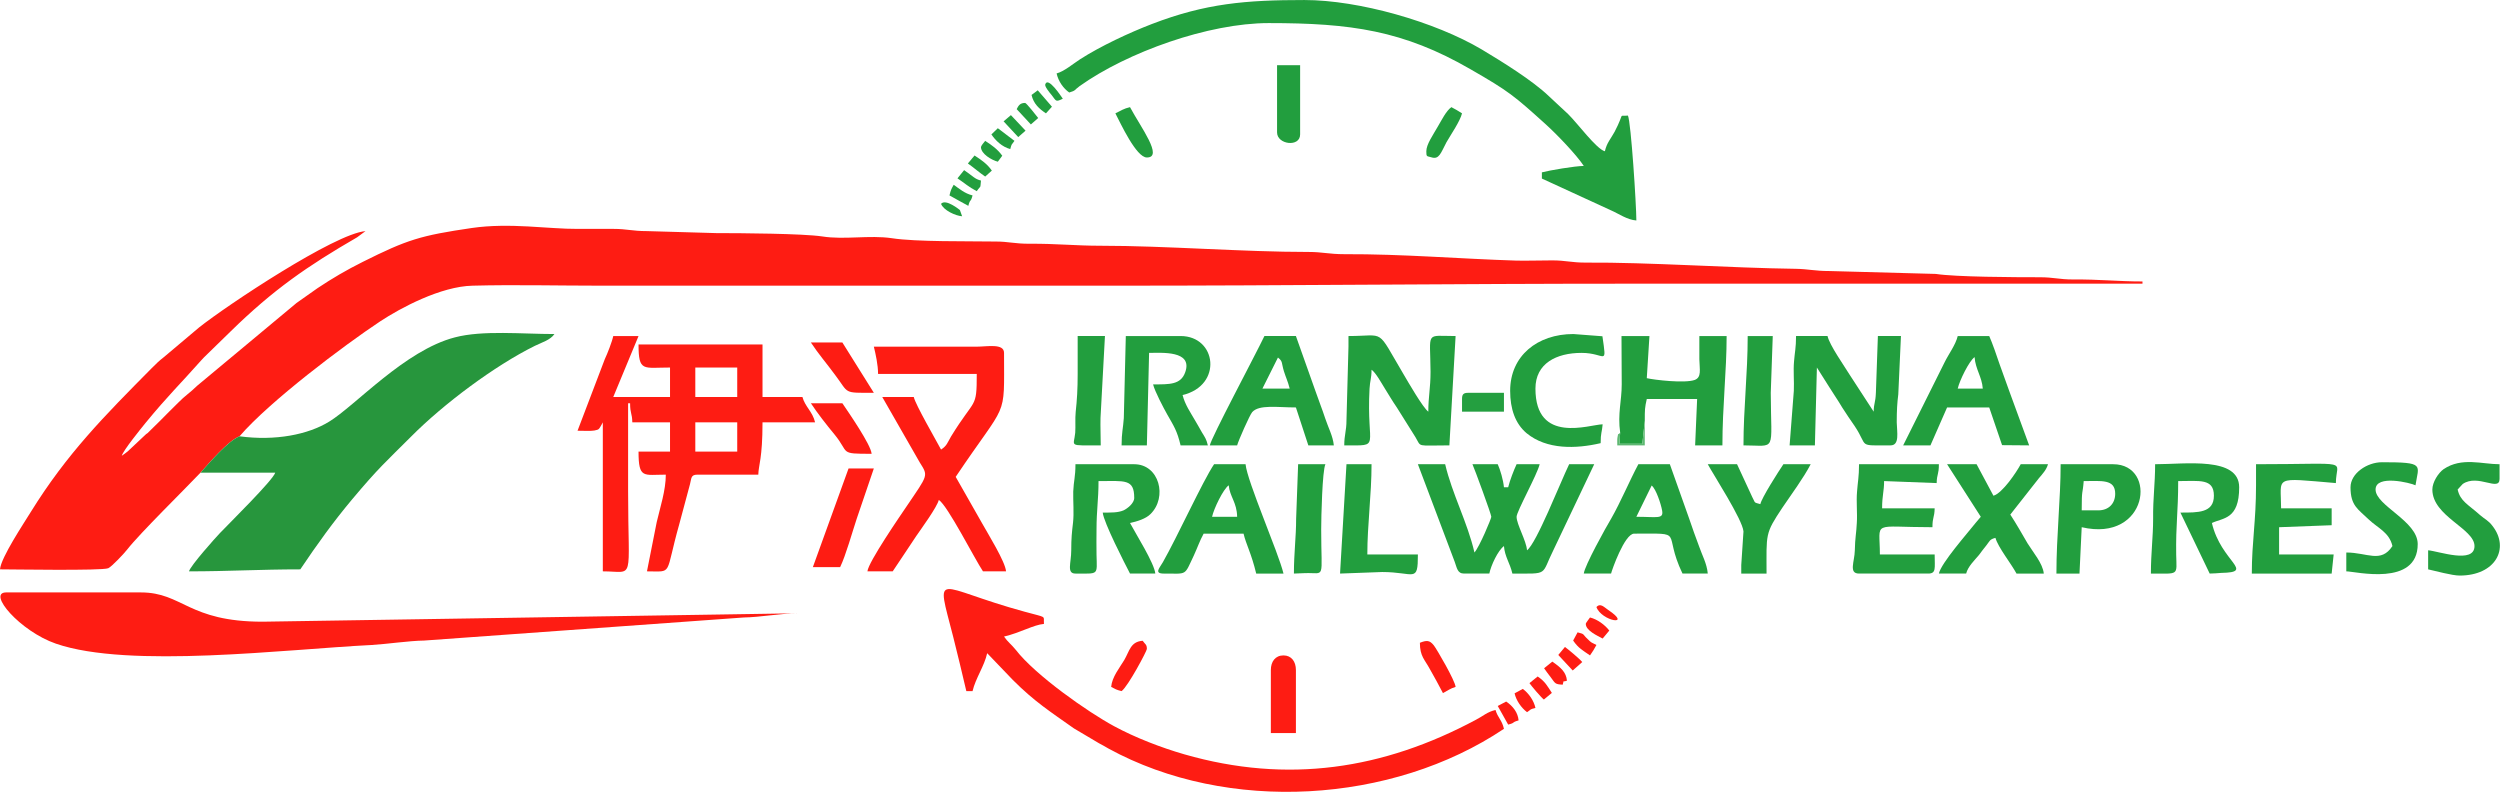 <?xml version="1.0" encoding="UTF-8"?>
<!DOCTYPE svg PUBLIC "-//W3C//DTD SVG 1.1//EN" "http://www.w3.org/Graphics/SVG/1.1/DTD/svg11.dtd">
<!-- Creator: CorelDRAW X7 -->
<svg xmlns="http://www.w3.org/2000/svg" xml:space="preserve" width="77.725mm" height="24.618mm" version="1.1" style="shape-rendering:geometricPrecision; text-rendering:geometricPrecision; image-rendering:optimizeQuality; fill-rule:evenodd; clip-rule:evenodd"
viewBox="0 0 11272 3570"
 xmlns:xlink="http://www.w3.org/1999/xlink">
 <defs>
  <style type="text/css">
   <![CDATA[
    .fil2 {fill:#229E3E}
    .fil3 {fill:#249F40}
    .fil1 {fill:#27963D}
    .fil4 {fill:#5EB872}
    .fil0 {fill:#FE1C13}
    .fil5 {fill:#FF6761}
   ]]>
  </style>
 </defs>
 <g id="图层_x0020_1">
  <g id="_945487000">
   <path class="fil0" d="M540 2065l0 0zm9 -10l-9 10 9 -10zm0 0c7,-25 86,-122 107,-148 101,-123 157,-176 250,-281 8,-8 8,-8 14,-15l120 -117c192,-188 347,-295 570,-424l38 -28c-138,11 -624,334 -750,434l-159 134c-23,18 -33,28 -55,50 -212,214 -382,385 -545,648 -30,49 -135,206 -139,259 51,0 458,7 488,-5 16,-7 73,-68 86,-85 56,-72 266,-278 330,-346 42,-46 121,-141 176,-164 135,-157 471,-410 634,-518 91,-60 273,-158 417,-161 189,-5 387,0 578,0 773,0 1547,0 2320,0 777,0 1530,-9 2311,-9 773,0 1547,0 2320,0l0 -10c-110,0 -195,-10 -313,-9 -64,0 -86,-10 -151,-10 -110,0 -378,-1 -468,-15l-479 -13c-66,0 -95,-9 -151,-10 -300,-4 -665,-30 -948,-28 -66,0 -90,-10 -151,-10 -53,0 -109,2 -161,1 -256,-8 -512,-30 -777,-29 -69,0 -98,-10 -160,-10 -298,0 -645,-28 -938,-28 -115,0 -202,-10 -322,-9 -67,0 -95,-10 -151,-10 -125,-2 -359,2 -469,-15 -101,-15 -213,8 -314,-8 -86,-13 -368,-15 -478,-15l-312 -9c-67,0 -90,-10 -151,-10 -54,0 -108,0 -162,0 -129,1 -305,-29 -477,-4 -231,34 -290,52 -492,153 -74,37 -137,74 -203,118 -35,24 -60,43 -95,67l-449 374c-30,30 -54,44 -85,76 -29,29 -52,51 -81,81l-57 56c-2,1 -4,3 -6,4l-83 78c-13,10 -14,11 -27,20z"/>
   <path class="fil1" d="M1080 1967c-55,23 -134,118 -176,164l337 0c-9,33 -206,227 -249,272 -21,22 -132,146 -140,173 175,0 323,-9 502,-9 76,-113 147,-212 234,-316 120,-143 152,-169 266,-283 146,-147 376,-319 558,-409 33,-16 69,-26 88,-53 -145,0 -324,-18 -449,15 -225,58 -449,308 -567,380 -94,58 -242,88 -404,66z"/>
   <path class="fil0" d="M3135 1904l189 0 0 132 -189 0 0 -132zm0 -247l189 0 0 133 -189 0 0 -133zm-531 285c16,0 64,2 76,-1 22,-5 19,-3 35,-31 1,-1 2,-4 3,-6l0 672c147,0 114,56 114,-360 0,-132 0,-265 0,-398l9 0c0,48 9,43 10,86l170 0 0 132 -142 0c0,124 23,104 123,104 0,71 -26,149 -41,214l-44 222c120,0 79,23 146,-214l48 -179c7,-26 3,-43 33,-43l275 0c1,-44 19,-72 19,-236l237 0c-11,-48 -45,-70 -57,-114l-180 0 0 -237 -559 0c0,125 21,104 142,104l0 133 -256 0 114 -275 -114 0c-5,25 -27,81 -38,104l-123 323z"/>
   <path class="fil0" d="M3599 2765l-2415 38c-336,0 -360,-132 -549,-132l-607 0c-88,0 62,175 224,231 330,114 1039,25 1424,6 68,-4 168,-19 237,-20l1440 -104c75,-1 169,-19 246,-19z"/>
   <path class="fil2" d="M4764 331c8,36 31,68 57,86 31,-9 22,-11 47,-29 215,-153 581,-284 852,-284 370,0 607,33 910,208 174,100 196,119 339,248 53,48 138,137 172,188 -43,1 -150,19 -189,29l0 28 311 143c35,15 73,43 115,46 0,-68 -24,-443 -38,-473 -46,5 -12,-19 -60,73 -18,33 -35,49 -44,88 -38,-10 -124,-127 -165,-167l-88 -82c-74,-71 -212,-156 -302,-210 -211,-125 -554,-223 -800,-223 -263,0 -445,15 -687,108 -104,40 -232,100 -324,159 -31,20 -72,55 -106,64z"/>
   <path class="fil0" d="M4357 3116l28 0c14,-59 53,-112 66,-171l116 121c98,98 169,143 275,218l113 67c21,11 22,12 43,24 537,294 1279,249 1783,-89 -9,-40 -28,-50 -38,-85 -38,9 -55,27 -88,44 -418,224 -849,290 -1315,156 -104,-30 -221,-75 -317,-127 -117,-63 -354,-229 -443,-344 -21,-26 -36,-35 -53,-60 73,-17 133,-53 180,-57 -3,-40 17,-26 -87,-55 -407,-111 -402,-199 -322,114 21,82 40,164 59,244z"/>
   <path class="fil0" d="M3959 1686l445 0c0,161 -7,104 -116,282 -17,29 -18,41 -45,59 -24,-45 -115,-202 -123,-237l-142 0 169 295c39,62 38,54 -58,196 -27,40 -174,253 -178,295l114 0c36,-53 69,-104 106,-159 24,-35 93,-129 102,-163 40,26 161,265 199,322l104 0c-3,-43 -82,-170 -107,-215l-120 -211c236,-352 218,-251 218,-559 0,-44 -76,-28 -123,-28l-464 0c8,33 19,82 19,123z"/>
   <path class="fil2" d="M6601 2586l114 0c8,-38 39,-104 66,-124 4,49 27,76 38,124 168,0 127,10 186,-108l183 -385 -113 0c-41,85 -148,358 -190,388 -3,-43 -47,-117 -47,-151 0,-24 93,-190 104,-237l-104 0c-13,28 -30,72 -38,104l-19 0c-3,-33 -17,-80 -28,-104l-114 0c9,19 85,226 85,237 0,8 -53,135 -76,161 -31,-135 -101,-265 -132,-398l-123 0 166 440c10,27 12,53 42,53z"/>
   <path class="fil2" d="M6080 1563l-9 332c0,48 -10,65 -10,113 171,0 99,17 114,-256 2,-36 9,-46 9,-85 19,13 44,59 59,83 20,32 35,58 55,87l84 134c28,47 1,37 153,37l28 -493c-139,0 -114,-25 -113,161 0,75 -10,111 -10,180 -24,-17 -93,-137 -113,-171 -124,-209 -77,-170 -247,-170l0 48z"/>
   <path class="fil2" d="M8069 2008l114 0 9 -351 55 87c21,34 39,59 59,93 18,29 38,57 57,85 63,95 9,86 161,86 42,0 29,-59 28,-104 0,-53 2,-87 7,-126l12 -263 -104 0 -9 256c-2,47 -9,44 -10,85l-108 -166c-25,-41 -91,-134 -100,-175l-142 0c0,54 -6,74 -9,114 -4,42 1,90 -1,133l-19 246z"/>
   <path class="fil2" d="M7305 1951l-3 50 103 0 11 -104c0,-51 0,-58 9,-98l227 0 -9 209 123 0c0,-175 19,-335 19,-493l-123 0c0,35 0,70 0,105 1,46 11,81 -21,93 -45,16 -181,0 -216,-8l12 -190 -126 0c0,73 1,146 1,218 0,76 -19,131 -7,218z"/>
   <path class="fil2" d="M4849 2586c107,0 97,9 95,-85 -1,-38 0,-76 0,-114 0,-87 9,-134 9,-218 119,0 161,-11 161,76 0,24 -31,48 -48,56 -26,11 -57,10 -94,10 4,44 100,231 123,275l114 0c-4,-46 -88,-179 -114,-228 32,-7 71,-19 92,-40 78,-76 40,-225 -73,-225l-265 0c0,58 -8,74 -10,123 -1,45 4,97 -1,141 -5,42 -8,69 -8,125 0,56 -22,104 19,104z"/>
   <path class="fil2" d="M9698 2586c129,0 116,11 114,-85 -2,-138 9,-190 9,-332 96,0 161,-13 161,66 0,78 -72,76 -151,76l132 275c18,0 37,-2 52,-3 156,-3 -1,-49 -42,-225 50,-24 123,-15 123,-161 0,-140 -243,-104 -379,-104 0,91 -10,150 -9,246 0,83 -10,153 -10,247z"/>
   <path class="fil2" d="M8903 1610c4,55 33,88 37,142l-113 0c8,-36 51,-124 76,-142zm-322 398l123 0 75 -171 190 0 58 170 122 1 -89 -243c-16,-46 -29,-79 -45,-125 -11,-33 -32,-94 -46,-125l-142 0c-10,41 -40,79 -60,120l-186 373z"/>
   <path class="fil2" d="M5762 1612c23,18 15,23 27,62 8,26 18,46 26,78l-123 0 70 -140zm-307 396l123 0c5,-20 57,-138 68,-150 31,-35 114,-21 197,-21l56 171 115 0c-4,-42 -26,-82 -39,-122 -13,-40 -31,-85 -45,-126l-87 -245 -142 0c-40,84 -243,464 -246,493z"/>
   <path class="fil2" d="M5057 2008l114 0 10 -417c56,0 198,-12 163,87 -20,57 -71,55 -145,55 8,32 46,104 64,136 30,53 44,72 60,139l123 0c-7,-29 -13,-36 -27,-59 -12,-20 -19,-35 -31,-54 -20,-35 -45,-70 -56,-114 182,-43 154,-266 -9,-266l-247 0 -9 370c-3,45 -10,65 -10,123z"/>
   <path class="fil2" d="M5540 2188c5,52 37,77 38,142l-113 0c8,-37 50,-124 75,-142zm-293 398c109,0 91,12 136,-82 17,-37 26,-65 44,-98l180 0c11,48 35,88 57,180l123 0c-22,-93 -164,-416 -171,-493l-142 0c-51,76 -166,328 -231,442 -14,25 -41,51 4,51z"/>
   <path class="fil2" d="M7378 2330l69 -141c20,16 42,84 47,112 8,41 -22,29 -116,29zm-237 256l123 0c3,-14 61,-180 104,-180 237,0 125,-15 218,180l114 0c-4,-45 -26,-84 -39,-122 -15,-41 -32,-86 -45,-126l-87 -245 -142 0c-42,79 -79,169 -123,246 -23,38 -120,213 -123,247z"/>
   <path class="fil2" d="M8382 2586l312 0c37,0 29,-25 29,-86l-247 0c0,-156 -42,-123 237,-123 0,-47 9,-42 10,-85l-237 0c0,-58 9,-76 9,-123l237 9c1,-43 10,-37 10,-85l-360 0c0,57 -6,81 -9,124 -4,45 2,96 -1,141 -2,45 -8,67 -9,124 -1,50 -29,104 19,104z"/>
   <path class="fil2" d="M8931 2330c-7,8 -13,15 -22,26 -38,48 -157,183 -167,230l123 0c8,-32 38,-60 58,-84 12,-16 19,-26 33,-43 16,-20 14,-27 41,-34 12,43 71,116 95,161l123 0c-4,-45 -49,-97 -73,-136 -27,-46 -51,-89 -78,-130l129 -164c17,-20 34,-38 41,-63l-123 0c-19,36 -83,131 -123,142l-76 -142 -133 0 152 237z"/>
   <path class="fil2" d="M10172 2188c0,164 -19,254 -19,398l360 0 9 -86 -246 0 0 -123 237 -9 0 -76 -228 0c0,-147 -40,-138 247,-114 0,-109 84,-85 -360,-85l0 95z"/>
   <path class="fil2" d="M9461 2301l-75 0c0,-102 4,-67 9,-132 80,0 142,-10 142,57 0,45 -30,75 -76,75zm-189 285l104 0 10 -209c300,70 343,-284 142,-284l-237 0c0,156 -19,322 -19,493z"/>
   <path class="fil2" d="M6809 1762c0,82 23,148 74,191 91,75 223,71 334,45 0,-48 6,-48 9,-85 -59,1 -303,92 -303,-161 0,-114 95,-161 208,-161 109,0 114,65 94,-75l-131 -10c-162,0 -285,98 -285,256z"/>
   <path class="fil2" d="M10967 2207c0,121 190,176 190,255 0,82 -162,23 -209,19l0 86c32,7 108,28 142,28 162,0 227,-123 148,-224 -19,-25 -33,-29 -55,-48 -56,-50 -90,-63 -102,-116l23 -25c69,-47 166,37 166,-23l0 -66c-79,0 -170,-33 -252,22 -24,17 -51,59 -51,92z"/>
   <path class="fil2" d="M10598 2197c0,84 35,99 82,145 41,39 93,58 107,120 -52,79 -113,29 -208,29l0 85c40,0 322,71 322,-123 0,-104 -190,-173 -190,-246 0,-69 158,-30 180,-19 14,-93 45,-104 -151,-104 -67,0 -142,50 -142,113z"/>
   <path class="fil2" d="M7851 2548l0 38 114 0c0,-181 -8,-178 72,-298 43,-64 93,-130 127,-195l-123 0c-21,31 -98,151 -104,180 -32,-9 -21,-4 -36,-31l-69 -149 -132 0c24,45 157,250 161,303l-10 152z"/>
   <path class="fil2" d="M6042 2586l190 -7c146,0 161,52 161,-79l-228 0c0,-134 19,-269 19,-407l-113 0 -29 493z"/>
   <path class="fil2" d="M5834 2586l51 -2c93,-3 72,35 72,-197 0,-56 5,-265 19,-294l-123 0 -9 246c0,83 -10,153 -10,247z"/>
   <path class="fil2" d="M7861 2008c152,0 124,37 123,-237l9 -256 -113 0c0,170 -19,325 -19,493z"/>
   <path class="fil2" d="M4859 1686c0,68 -3,117 -9,172 -3,31 0,62 -2,93 -6,64 -35,57 115,57 0,-41 -2,-84 -1,-124l20 -369 -123 0 0 171z"/>
   <path class="fil0" d="M3665 2557l123 0c26,-54 55,-159 75,-219l77 -226 -114 0 -161 445z"/>
   <path class="fil0" d="M5730 3021l0 284 113 0 0 -284c0,-38 -20,-66 -56,-66 -37,0 -57,28 -57,66z"/>
   <path class="fil2" d="M5758 597c0,55 104,68 104,9l0 -312 -104 0 0 303z"/>
   <path class="fil0" d="M3930 2046c-3,-41 -105,-188 -132,-228l-142 0c29,44 71,98 106,140 71,86 18,88 168,88z"/>
   <path class="fil0" d="M3940 1771l-142 -227 -142 0c35,53 70,93 109,146 65,86 34,81 175,81z"/>
   <path class="fil2" d="M5029 511c23,44 94,199 142,199 76,0 -28,-137 -76,-227 -27,6 -44,17 -66,28z"/>
   <path class="fil0" d="M6402 2898c0,61 22,76 44,117 23,41 40,71 60,110 23,-12 33,-21 57,-28 -2,-28 -86,-172 -98,-187 -19,-24 -32,-24 -63,-12z"/>
   <path class="fil2" d="M6431 682c0,26 2,21 22,27 36,12 43,-19 69,-68 20,-35 61,-94 70,-130 -19,-12 -27,-17 -48,-28 -24,17 -44,59 -62,89 -21,37 -51,79 -51,110z"/>
   <path class="fil0" d="M5010 3097c20,10 22,13 47,19 29,-21 114,-181 114,-190 0,-21 -7,-20 -19,-37 -55,4 -59,46 -83,87 -21,35 -55,76 -59,121z"/>
   <path class="fil3" d="M6592 1799l0 57 189 0 0 -85 -161 0c-22,0 -28,7 -28,28z"/>
   <path class="fil0" d="M6962 3013c10,15 17,23 31,42 20,27 18,30 53,32 7,-24 -3,-10 19,-18 -3,-38 -28,-60 -66,-86l-37 30z"/>
   <path class="fil0" d="M7150 2813c0,30 52,53 76,66l30 -36c-20,-26 -54,-51 -87,-59 -5,8 -19,24 -19,29z"/>
   <path class="fil0" d="M6753 3183l47 84c35,-9 12,-9 47,-19 -3,-35 -25,-64 -56,-85l-38 20z"/>
   <path class="fil0" d="M6829 3126c7,32 30,65 56,85 23,-15 10,-12 38,-19 -7,-33 -30,-66 -57,-86l-37 20z"/>
   <path class="fil0" d="M7093 2888c24,35 43,44 76,67 13,-19 18,-26 29,-47 -24,-13 -20,-7 -40,-27 -25,-23 -10,-21 -45,-30l-20 37z"/>
   <path class="fil0" d="M7026 2953l65 70 43 -38c-11,-14 -65,-59 -78,-68l-30 36z"/>
   <path class="fil0" d="M6896 3080c8,12 53,65 65,74l36 -30c-21,-32 -30,-51 -64,-74l-37 30z"/>
   <path class="fil2" d="M4317 804c33,22 49,38 87,58 20,-30 15,-7 19,-48 -29,-7 -36,-20 -76,-47l-30 37z"/>
   <path class="fil2" d="M4470 606c19,28 48,56 85,66 8,-28 4,-15 19,-37l-75 -57 -29 28z"/>
   <path class="fil2" d="M4423 663c0,31 49,59 76,66l20 -27c-21,-29 -46,-47 -77,-67 -6,7 -19,23 -19,28z"/>
   <path class="fil2" d="M4364 737c27,19 53,42 78,59l30 -27c-21,-30 -46,-47 -78,-68l-30 36z"/>
   <path class="fil2" d="M4281 881c30,16 54,31 85,47 9,-35 10,-12 19,-47 -36,-9 -58,-29 -85,-48 -11,20 -13,23 -19,48z"/>
   <path class="fil2" d="M4584 492l64 69 33 -29c-8,-10 -53,-68 -59,-68 -24,0 -30,13 -38,28z"/>
   <path class="fil2" d="M4651 428c9,40 35,63 65,83l27 -30 -64 -74 -28 21z"/>
   <polygon class="fil2" points="4525,547 4591,618 4624,589 4558,519 "/>
   <path class="fil0" d="M7198 2737c23,64 165,88 53,13 -18,-12 -35,-33 -53,-13z"/>
   <path class="fil2" d="M4792 445c-7,-10 -67,-102 -79,-65 -4,9 18,36 29,49 21,27 17,32 50,16z"/>
   <path class="fil2" d="M4243 919c11,29 65,54 95,56l-10 -28c0,0 -64,-53 -85,-28z"/>
   <path class="fil4" d="M7305 1951c-14,16 -6,-7 -12,20 -2,8 -1,27 -1,37l124 0 0 -111 -11 104 -103 0 3 -50z"/>
   <polygon class="fil5" points="1648,1042 1668,1037 "/>
  </g>
 </g>
</svg>
